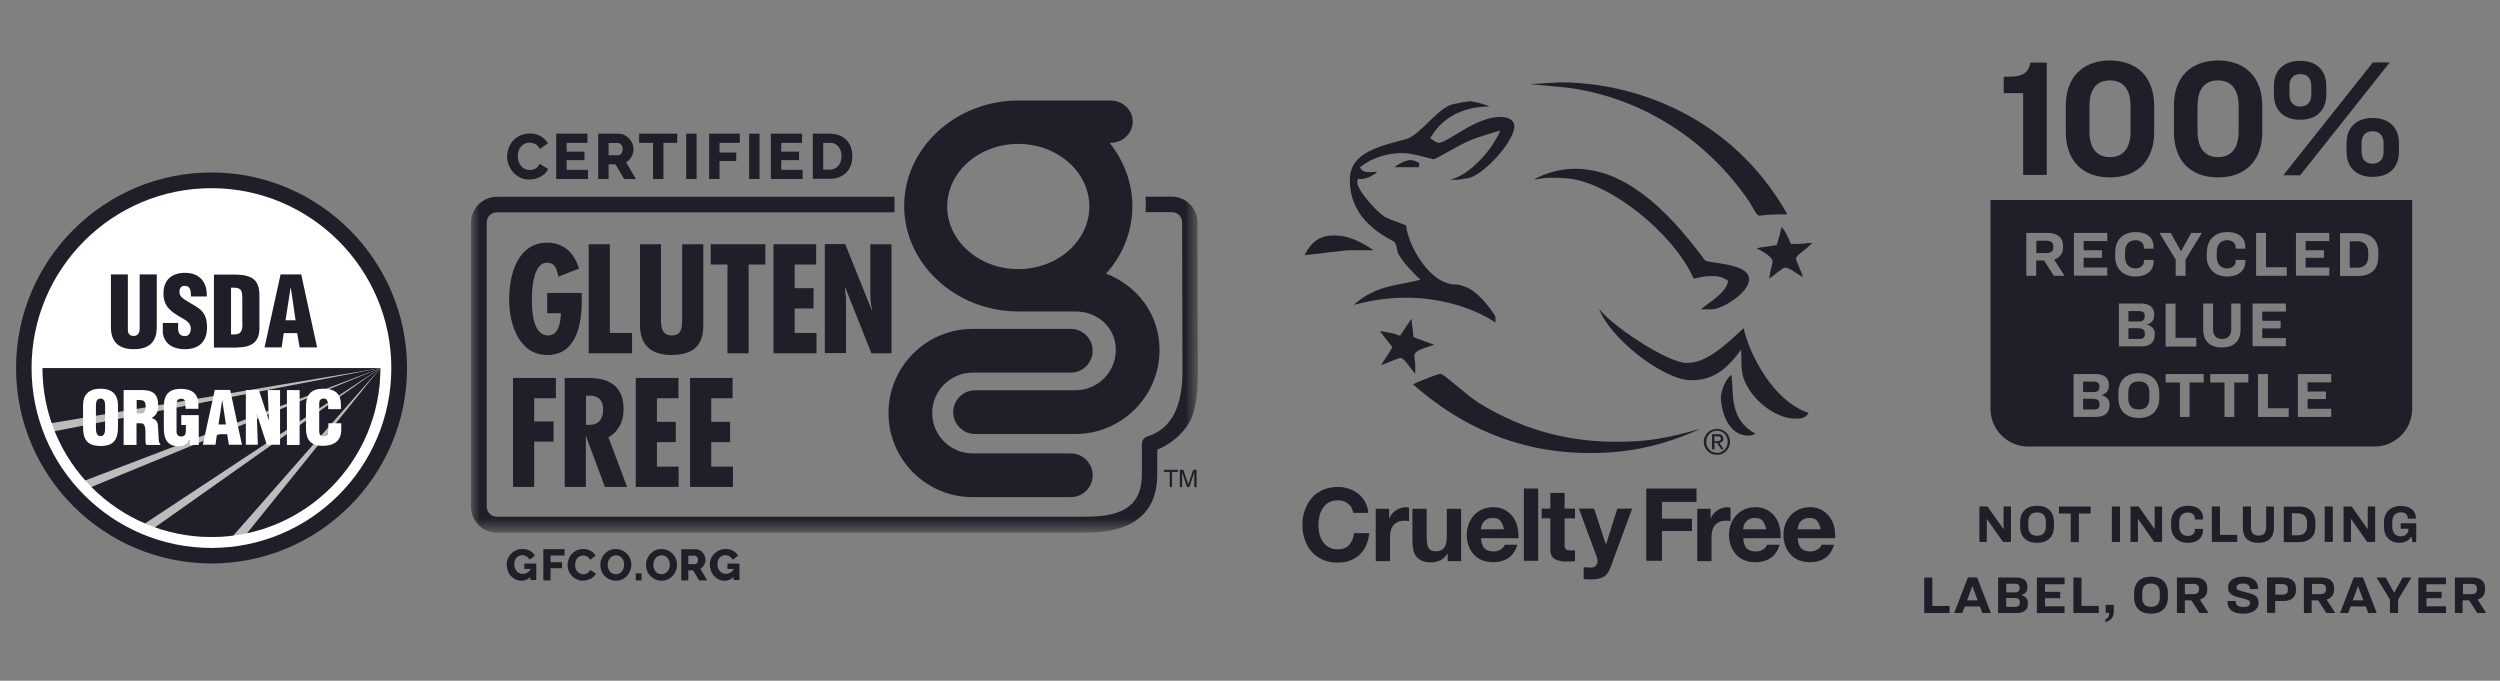 <svg viewBox="0 0 141.76 38.6" xmlns:xlink="http://www.w3.org/1999/xlink" xmlns="http://www.w3.org/2000/svg" data-name="Layer 1" id="Layer_1">
  <rect x="0" y="0" width="141.76" height="38.6" fill="#808080" stroke="none"/>
  <defs>
    <style>
      .cls-1 {
        mask: url(#mask);
      }

      .cls-2, .cls-3 {
        fill-rule: evenodd;
      }

      .cls-2, .cls-4 {
        fill: #fff;
      }

      .cls-5 {
        fill: #bdbcbc;
      }

      .cls-6 {
        mask: url(#mask-1);
      }

      .cls-3, .cls-7 {
        fill: #1f1f29;
      }

      .cls-8 {
        clip-path: url(#clippath);
      }
    </style>
    <clipPath id="clippath">
      <path d="M2.41,20.87c0,5.29,4.29,9.58,9.58,9.58s9.58-4.29,9.58-9.58H2.41Z" class="cls-5"></path>
    </clipPath>
    <mask maskUnits="userSpaceOnUse" height="25.29" width="41.2" y="4.89" x="26.71" id="mask">
      <g id="mask-2">
        <polygon points="26.71 4.89 67.92 4.89 67.92 30.18 26.71 30.18 26.71 4.89" class="cls-2" id="path-1"></polygon>
      </g>
    </mask>
    <mask maskUnits="userSpaceOnUse" height="25.29" width="41.2" y="4.89" x="26.71" id="mask-1">
      <g data-name="mask-2" id="mask-2-2">
        <polygon points="26.71 4.89 67.92 4.89 67.92 30.18 26.71 30.18 26.71 4.89" class="cls-2" data-name="path-1" id="path-1-2"></polygon>
      </g>
    </mask>
  </defs>
  <g>
    <path d="M22.64,20.84c0,5.83-4.73,10.56-10.57,10.56S1.51,26.67,1.51,20.84s4.73-10.57,10.56-10.57,10.57,4.72,10.57,10.57" class="cls-4"></path>
    <g>
      <path d="M2.41,20.87c0,5.29,4.29,9.58,9.58,9.58s9.58-4.29,9.58-9.58H2.41Z" class="cls-5"></path>
      <g class="cls-8">
        <polygon points="21.57 20.87 1.97 20.87 2.76 24.02 21.57 20.87" class="cls-7"></polygon>
        <polygon points="21.57 20.87 2.94 24.48 4.55 27.35 21.57 20.87" class="cls-7"></polygon>
        <polygon points="21.57 20.87 5.02 27.68 7.95 29.86 21.57 20.87" class="cls-7"></polygon>
        <polygon points="21.57 20.87 8.55 30.07 12.64 31.04 21.57 20.87" class="cls-7"></polygon>
        <polygon points="21.57 20.87 13.68 30.64 21.22 30.59 21.57 20.87" class="cls-7"></polygon>
      </g>
    </g>
    <path d="M.91,20.87c0,6.11,4.97,11.08,11.08,11.08s11.09-4.98,11.09-11.08-4.97-11.09-11.09-11.09S.91,14.76.91,20.87M1.79,20.87c0-5.63,4.58-10.2,10.2-10.2s10.2,4.58,10.2,10.2-4.58,10.2-10.2,10.2S1.79,26.5,1.79,20.87" class="cls-7"></path>
    <path d="M6.28,15.56h.97v3.12c0,.2.06.37.34.37.25,0,.33-.22.33-.4v-3.09h.97v3c0,.7-.31,1.24-1.3,1.24-.83,0-1.3-.39-1.3-1.24v-3Z" class="cls-7"></path>
    <path d="M10.1,18.32v.3c0,.23.08.44.39.44.23,0,.33-.21.33-.42,0-.35-.29-.48-.54-.63-.3-.17-.55-.33-.73-.54-.18-.21-.28-.46-.28-.83,0-.77.47-1.17,1.23-1.17.83,0,1.27.56,1.22,1.34h-.89c-.01-.25,0-.58-.32-.6-.2-.02-.31.09-.33.28-.03.24.1.37.29.5.36.23.68.38.91.58.22.21.36.49.36.99,0,.79-.44,1.24-1.25,1.24-.89,0-1.26-.5-1.26-1.05v-.44h.89Z" class="cls-7"></path>
    <path d="M13.1,16.31c.48,0,.63.04.64.52v1.36c.02.55,0,.82-.64.77v-2.65ZM13.44,19.7c.29,0,.6-.03.86-.19.28-.17.41-.48.41-.89v-1.84c0-.39-.06-.8-.43-1.02-.32-.18-.74-.19-1.09-.19h-1.06v4.14h1.31Z" class="cls-7"></path>
    <path d="M16.76,18.16h-.57l.29-1.85h.01l.27,1.85ZM15.97,19.7l.12-.81h.76l.14.81h.99l-.9-4.14h-1.17l-.91,4.14h.98Z" class="cls-7"></path>
    <path d="M5.96,24.29c0,.18-.02.44-.26.44-.23,0-.26-.26-.26-.44v-1.28c0-.19.03-.41.26-.41.24,0,.26.23.26.41v1.28ZM6.69,22.97c0-.6-.34-.93-.99-.93s-.99.33-.99.93v1.26c0,.7.25,1.06.99,1.06s.99-.36.99-1.06v-1.26Z" class="cls-4"></path>
    <path d="M7.75,22.68c.36,0,.51,0,.51.38,0,.19-.05.38-.26.38h-.25v-.76ZM7.75,24h.24c.17,0,.23.14.25.33.02.19,0,.45.01.72,0,.07.02.13.05.18h.79v-.04s-.05-.07-.07-.11c-.04-.2-.04-.73-.07-.98-.02-.21-.16-.35-.36-.4h0c.3-.15.38-.38.38-.72,0-.62-.3-.86-.89-.86h-1.07v3.11h.73v-1.23Z" class="cls-4"></path>
    <path d="M10.77,25.22l-.03-.27h-.01c-.15.26-.31.35-.63.35-.61,0-.81-.43-.81-.99v-1.27c0-.68.31-.99.97-.99.62,0,.99.27.99.9v.23h-.73v-.17c0-.27-.04-.4-.23-.4-.23,0-.28.12-.28.32v1.54c0,.17.08.28.27.28.25,0,.26-.2.26-.4v-.25h-.26v-.56h.99v1.69h-.5Z" class="cls-4"></path>
    <path d="M12.82,24.07h-.43l.21-1.39h0l.21,1.39ZM12.22,25.22l.08-.6h.58l.1.6h.74l-.67-3.11h-.87l-.68,3.11h.73Z" class="cls-4"></path>
    <polygon points="14.57 23.49 14.56 23.49 14.62 25.22 13.94 25.22 13.94 22.12 14.68 22.12 15.25 23.85 15.25 23.85 15.18 22.12 15.88 22.12 15.88 25.22 15.13 25.22 14.57 23.49" class="cls-4"></polygon>
    <rect height="3.11" width=".72" y="22.12" x="16.27" class="cls-4"></rect>
    <path d="M18.61,23.2v-.2c0-.27-.1-.4-.23-.4-.23,0-.28.11-.28.32v1.54c0,.17.07.28.25.28.25,0,.27-.25.27-.45v-.29h.73v.38c0,.53-.31.9-1.06.9-.67,0-.94-.35-.94-.98v-1.27c0-.68.32-.99.99-.99.62,0,.99.26.99.9v.26h-.73Z" class="cls-4"></path>
  </g>
  <g>
    <path d="M112.7,28.72l.91,1.29h0v-1.29s.42,0,.42,0v2.01h-.45l-.92-1.31h0v1.31s-.42,0-.42,0v-2.01h.46Z" class="cls-7"></path>
    <path d="M116.47,29.63v.2c0,.63-.37.95-.96.95s-.96-.32-.96-.95v-.2c0-.63.37-.95.96-.95s.96.32.96.95ZM115.01,29.61v.22c0,.39.18.55.5.55s.5-.16.5-.55v-.22c0-.39-.18-.55-.5-.55s-.5.16-.5.55Z" class="cls-7"></path>
    <path d="M118.55,28.72v.4h-.67v1.62h-.46v-1.62h-.67v-.4h1.79Z" class="cls-7"></path>
    <path d="M120.21,28.72v2.01h-.46v-2.01h.46Z" class="cls-7"></path>
    <path d="M121.27,28.72l.91,1.29h0v-1.29s.42,0,.42,0v2.01h-.45l-.92-1.31h0v1.31s-.42,0-.42,0v-2.01h.46Z" class="cls-7"></path>
    <path d="M124.92,29.38v.08h-.46v-.06c0-.19-.15-.34-.4-.34-.33,0-.49.23-.49.54v.25c0,.3.16.54.49.54.25,0,.4-.15.4-.34v-.06h.46v.08c0,.39-.28.71-.86.71s-.95-.38-.95-.93v-.24c0-.55.36-.93.96-.93s.85.31.85.71Z" class="cls-7"></path>
    <path d="M125.88,28.72v1.61h.98v.4h-1.44v-2.01h.47Z" class="cls-7"></path>
    <path d="M127.64,28.72v1.21c0,.29.15.44.43.44s.43-.15.43-.44v-1.21h.44v1.21c0,.54-.3.85-.88.85s-.88-.3-.88-.85v-1.21h.46Z" class="cls-7"></path>
    <path d="M130.35,28.72c.62,0,.94.36.94.89v.26c0,.53-.32.87-.94.87h-.85v-2.01h.86ZM129.96,30.35h.35c.34,0,.51-.21.51-.53v-.18c0-.32-.17-.53-.51-.53h-.35v1.25Z" class="cls-7"></path>
    <path d="M132.28,28.72v2.01h-.46v-2.01h.46Z" class="cls-7"></path>
    <path d="M133.35,28.72l.91,1.29h0v-1.29s.42,0,.42,0v2.01h-.45l-.92-1.31h0v1.31s-.42,0-.42,0v-2.01h.46Z" class="cls-7"></path>
    <path d="M136.99,29.36v.05h-.46v-.02c0-.2-.13-.34-.39-.34-.31,0-.49.22-.49.56v.24c0,.34.18.56.47.56.27,0,.45-.16.45-.39v-.04h-.44v-.31h.88v1.07h-.21l-.07-.32c-.12.19-.31.36-.68.36-.52,0-.87-.35-.87-.91v-.25c0-.55.35-.93.96-.93.56,0,.85.29.85.69Z" class="cls-7"></path>
    <path d="M109.57,32.75v1.61h.98v.4h-1.44v-2.01h.46Z" class="cls-7"></path>
    <path d="M112.26,34.39h-.85l-.14.37h-.46l.78-2.02h.52l.78,2.02h-.48l-.14-.37ZM111.54,34.04h.6l-.3-.81h0l-.3.81Z" class="cls-7"></path>
    <path d="M114.34,32.75c.4,0,.62.19.62.49v.07c0,.24-.13.37-.35.43h0c.24.07.38.22.38.44v.08c0,.31-.24.5-.62.5h-1.07v-2.01h1.03ZM113.76,33.59h.5c.16,0,.26-.08.26-.22v-.07c0-.12-.09-.2-.25-.2h-.51v.49ZM113.76,34.41h.52c.16,0,.25-.08.25-.21v-.07c0-.14-.09-.22-.27-.22h-.5v.5Z" class="cls-7"></path>
    <path d="M117.07,32.75v.38h-1.11v.43h.86v.36h-.86v.46h1.11v.38h-1.57v-2.01h1.57Z" class="cls-7"></path>
    <path d="M118.03,32.75v1.61h.98v.4h-1.44v-2.01h.47Z" class="cls-7"></path>
    <path d="M119.86,34.31v.34c0,.38-.17.54-.49.62v-.13c.19-.12.23-.18.23-.39h-.2v-.45h.45Z" class="cls-7"></path>
    <path d="M122.93,33.65v.2c0,.63-.37.95-.96.95s-.96-.32-.96-.95v-.2c0-.63.37-.95.96-.95s.96.32.96.95ZM121.47,33.64v.22c0,.39.18.55.5.55s.5-.16.5-.55v-.22c0-.39-.18-.55-.5-.55s-.5.16-.5.55Z" class="cls-7"></path>
    <path d="M123.9,34.76h-.46v-2.01h1.02c.46,0,.7.23.7.59v.12c0,.27-.16.46-.42.54l.49.76h-.51l-.46-.72h-.37v.72ZM123.9,33.69h.45c.24,0,.34-.09.34-.25v-.08c0-.16-.09-.25-.34-.25h-.46v.58Z" class="cls-7"></path>
    <path d="M128.05,33.35v.05h-.47v-.04c0-.15-.12-.27-.41-.27-.23,0-.35.09-.35.21,0,.14.11.18.47.27.61.13.78.28.78.61,0,.4-.37.62-.87.62-.6,0-.89-.26-.89-.66v-.06h.46v.03c0,.2.15.31.44.31.24,0,.38-.08.38-.22,0-.15-.09-.19-.49-.29-.58-.12-.76-.27-.76-.61,0-.36.32-.6.84-.6.58,0,.86.27.86.64Z" class="cls-7"></path>
    <path d="M129.49,32.75c.44,0,.7.23.7.6v.12c0,.38-.26.61-.7.61h-.48v.67h-.46v-2.01h.94ZM129.02,33.72h.38c.25,0,.33-.1.33-.26v-.08c0-.16-.09-.26-.33-.26h-.38v.6Z" class="cls-7"></path>
    <path d="M131.1,34.76h-.46v-2.01h1.01c.46,0,.7.23.7.59v.12c0,.27-.16.46-.42.54l.49.76h-.51l-.46-.72h-.37v.72ZM131.1,33.69h.45c.24,0,.34-.09.34-.25v-.08c0-.16-.09-.25-.33-.25h-.46v.58Z" class="cls-7"></path>
    <path d="M134.14,34.39h-.85l-.14.37h-.46l.78-2.02h.52l.78,2.02h-.48l-.14-.37ZM133.41,34.04h.6l-.3-.81h0l-.3.81Z" class="cls-7"></path>
    <path d="M135.28,32.75l.48.86.48-.86h.5l-.76,1.25v.76h-.46v-.76l-.76-1.25h.52Z" class="cls-7"></path>
    <path d="M138.7,32.75v.38h-1.11v.43h.86v.36h-.86v.46h1.11v.38h-1.57v-2.01h1.57Z" class="cls-7"></path>
    <path d="M139.66,34.76h-.46v-2.01h1.01c.46,0,.7.23.7.59v.12c0,.27-.16.46-.42.54l.49.76h-.51l-.46-.72h-.37v.72ZM139.66,33.69h.45c.24,0,.34-.09.34-.25v-.08c0-.16-.09-.25-.33-.25h-.46v.58Z" class="cls-7"></path>
  </g>
  <g id="News-A">
    <g id="Nav-Bar">
      <g id="Group-6">
        <g id="Group-5">
          <g class="cls-1">
            <path d="M50.72,12.04s0-.08,0-.13c0-.13-.01-.25-.01-.38s0-.25.01-.37v.88" class="cls-3" id="Fill-3"></path>
          </g>
          <g class="cls-6">
            <path d="M67.9,12.61c0-.41-.17-.78-.44-1.04-.13-.13-.27-.23-.44-.3-.18-.08-.37-.12-.57-.12h-1.49c0,.12.01.25.01.37s0,.25-.01.38c0,.04,0,.08,0,.13h1.5c.32,0,.57.26.57.57l.02,8.47c0,1.9-.57,3.24-1.99,3.68-.19.06-.31.23-.31.42v1.72c0,1.69-.95,2.41-3.18,2.41H28.17c-.32,0-.57-.26-.57-.57V12.61c0-.32.26-.57.57-.57h22.55v-.88h-22.55c-.8,0-1.46.65-1.46,1.46v16.12c0,.8.65,1.46,1.46,1.46h33.39c1.39,0,2.43-.29,3.1-.88.64-.55.96-1.35.96-2.41v-1.41c.48-.2,1.14-.58,1.66-1.3.5-.68.64-1.68.64-3.11l-.02-8.47" class="cls-3" id="Fill-4"></path>
          </g>
        </g>
        <path d="M60.72,25.71h-5.57c-1.26,0-2.29-1.03-2.29-2.29s1.03-2.29,2.29-2.29h5.57c.68,0,1.24-.56,1.24-1.24s-.56-1.24-1.24-1.24h-5.57c-2.63,0-4.77,2.14-4.77,4.77s2.14,4.77,4.77,4.77h5.57c.68,0,1.24-.56,1.24-1.24s-.56-1.24-1.24-1.24" class="cls-3" id="Fill-7"></path>
        <path d="M62.72,15.51c.97-1.07,1.49-2.42,1.49-3.82,0-1.29-.46-2.55-1.29-3.59h.05c.69,0,1.26-.54,1.26-1.2s-.56-1.2-1.26-1.2h-5.3c-3.53.04-6.4,2.72-6.4,5.98s2.9,5.98,6.47,5.98c.13,0,3.23,0,3.24,0,1.26,0,2.29.91,2.29,2.18s-1.03,2.29-2.29,2.29h-5.69c-.68,0-1.24.56-1.24,1.24s.56,1.24,1.24,1.24h5.69c2.63,0,4.77-2.14,4.77-4.77,0-1.97-1.21-3.62-3.04-4.33M61.77,11.71c0,1.96-1.81,3.55-4.03,3.55s-4.03-1.59-4.03-3.55,1.81-3.55,4.03-3.55,4.03,1.59,4.03,3.55" class="cls-3" id="Fill-8"></path>
        <path d="M28.76,8.84c0-.15.03-.31.09-.46.06-.15.14-.29.25-.41.11-.12.25-.22.4-.29.16-.07.34-.11.54-.11.24,0,.45.05.63.16.18.1.31.24.4.4l-.46.32c-.03-.07-.07-.12-.11-.17-.04-.04-.09-.08-.15-.11-.05-.03-.11-.05-.16-.06-.06-.01-.11-.02-.16-.02-.11,0-.21.02-.3.07-.08.05-.15.1-.21.18s-.1.15-.12.25c-.03.09-.04.18-.04.28,0,.1.02.2.05.29.03.09.08.18.14.25.06.07.13.13.21.17.08.04.18.06.28.06.05,0,.11,0,.16-.02.06-.01.11-.03.16-.06.05-.03.1-.06.14-.11.04-.04.08-.1.1-.16l.48.29c-.04.09-.1.18-.17.25-.08.07-.16.14-.26.19-.1.05-.2.09-.31.12-.11.03-.22.04-.33.04-.19,0-.36-.04-.51-.11-.16-.08-.29-.18-.4-.3-.11-.13-.2-.27-.26-.43-.06-.16-.09-.32-.09-.48" class="cls-3" id="Fill-9"></path>
        <polyline points="33.34 9.63 33.34 10.15 31.54 10.15 31.54 7.58 33.31 7.58 33.31 8.1 32.13 8.1 32.13 8.6 33.14 8.6 33.14 9.08 32.13 9.08 32.13 9.63 33.34 9.63" class="cls-3" id="Fill-10"></polyline>
        <path d="M33.92,10.15v-2.57h1.16c.12,0,.23.03.33.08.1.05.19.12.27.2.07.08.13.17.18.28.04.1.06.21.06.31,0,.08,0,.16-.03.23-.02.07-.05.14-.08.21-.04.07-.08.12-.13.18-.05.05-.11.1-.18.13l.56.95h-.67l-.49-.83h-.39v.83h-.59ZM34.51,8.8h.54c.07,0,.13-.03.18-.1.05-.07.08-.15.08-.25s-.03-.19-.09-.25c-.06-.06-.12-.09-.19-.09h-.52v.7h0Z" class="cls-3" id="Fill-11"></path>
        <polyline points="38.4 8.1 37.62 8.1 37.62 10.15 37.03 10.15 37.03 8.1 36.24 8.1 36.24 7.58 38.4 7.58 38.4 8.1" class="cls-3" id="Fill-12"></polyline>
        <polygon points="38.91 10.15 39.5 10.15 39.5 7.58 38.91 7.58 38.91 10.15" class="cls-3" id="Fill-13"></polygon>
        <polyline points="40.21 10.15 40.21 7.58 41.95 7.58 41.95 8.1 40.8 8.1 40.8 8.65 41.75 8.65 41.75 9.13 40.8 9.13 40.8 10.15 40.21 10.15" class="cls-3" id="Fill-14"></polyline>
        <polygon points="42.48 10.15 43.07 10.15 43.07 7.58 42.48 7.58 42.48 10.15" class="cls-3" id="Fill-15"></polygon>
        <polyline points="45.51 9.63 45.51 10.15 43.71 10.15 43.71 7.58 45.48 7.58 45.48 8.1 44.3 8.1 44.3 8.6 45.31 8.6 45.31 9.08 44.3 9.08 44.3 9.63 45.51 9.63" class="cls-3" id="Fill-16"></polyline>
        <path d="M46.09,10.15v-2.57h.96c.21,0,.4.03.56.1.16.07.29.16.4.27.11.12.19.25.24.41.05.16.08.32.08.5,0,.2-.03.37-.09.53-.06.16-.15.29-.26.4-.11.11-.25.2-.4.26-.16.06-.33.09-.53.09h-.96ZM47.72,8.86c0-.11-.01-.22-.05-.31-.03-.09-.07-.17-.13-.24-.06-.07-.13-.12-.21-.16-.08-.04-.18-.05-.29-.05h-.36v1.52h.36c.11,0,.2-.02.29-.06.08-.04.15-.09.21-.16.06-.07.1-.15.13-.24.03-.09.05-.19.05-.31h0Z" class="cls-3" id="Fill-17"></path>
        <path d="M30.05,32.74c-.13.12-.29.19-.47.19-.12,0-.23-.02-.33-.07-.1-.04-.19-.11-.27-.19-.08-.08-.14-.18-.18-.29-.04-.11-.07-.24-.07-.37,0-.12.02-.24.07-.34.04-.11.11-.2.19-.28.08-.08.17-.14.28-.19.11-.05.22-.07.35-.07.16,0,.31.03.43.1.12.07.22.16.28.28l-.3.23c-.04-.08-.1-.14-.17-.19-.08-.04-.16-.07-.25-.07-.07,0-.13.01-.19.04-.06.03-.1.07-.14.11-.04.05-.07.11-.09.17-.02.06-.03.13-.03.21s.01.15.04.21c.02.06.06.12.1.17.04.05.09.08.15.11.06.03.12.04.19.04.16,0,.3-.07.43-.22v-.06h-.34v-.3h.68v.93h-.34v-.17" class="cls-3" id="Fill-18"></path>
        <polyline points="30.81 31.14 30.81 32.91 31.22 32.91 31.22 32.22 31.87 32.22 31.87 31.88 31.22 31.88 31.22 31.5 32.01 31.5 32.01 31.14 30.81 31.14" class="cls-3" id="Fill-19"></polyline>
        <path d="M32.19,32.01c0-.11.02-.21.06-.32s.1-.2.17-.28c.08-.08.17-.15.28-.2.11-.05.23-.08.37-.08.17,0,.31.04.43.11.12.07.21.16.27.28l-.31.22s-.05-.09-.08-.12c-.03-.03-.06-.06-.1-.07-.04-.02-.07-.03-.11-.04s-.08-.01-.11-.01c-.08,0-.15.02-.2.05-.06.03-.11.07-.14.12-.04.05-.07.11-.08.17-.02.06-.03.13-.03.19,0,.07.01.14.03.2.02.06.05.12.09.17.04.05.09.09.15.12.06.03.12.04.19.04.04,0,.07,0,.11-.01.04,0,.08-.02.11-.04.04-.02.07-.04.1-.08.03-.03.05-.07.07-.11l.33.2c-.03.06-.07.12-.12.17-.05.05-.11.09-.18.13-.07.03-.14.06-.22.08s-.15.03-.22.03c-.13,0-.25-.03-.35-.08-.11-.05-.2-.12-.28-.21-.08-.09-.14-.18-.18-.29-.04-.11-.06-.22-.06-.33" class="cls-3" id="Fill-20"></path>
        <path d="M34.92,32.93c-.13,0-.25-.03-.36-.08-.11-.05-.2-.12-.28-.2-.08-.08-.14-.18-.18-.29-.04-.11-.06-.22-.06-.33s.02-.23.07-.34c.04-.11.11-.2.18-.29.08-.08.17-.15.28-.2.11-.05.23-.07.35-.07s.25.03.36.08c.11.05.2.12.28.2.08.08.14.18.18.29.04.11.06.22.06.33s-.02.23-.07.34c-.04.11-.11.2-.18.29-.08.08-.17.15-.28.2-.11.05-.23.07-.35.07M34.46,32.03c0,.07,0,.13.03.2.02.06.05.12.09.17.04.05.09.09.15.12.06.03.12.04.2.04s.15-.02.2-.05c.06-.03.11-.07.14-.12.04-.05.07-.11.09-.17s.03-.13.03-.2,0-.13-.03-.2c-.02-.06-.05-.12-.09-.17-.04-.05-.09-.09-.15-.12-.06-.03-.12-.04-.2-.04s-.15.02-.2.05c-.06.03-.11.07-.14.12-.04.05-.07.11-.09.17-.02.06-.03.13-.03.2" class="cls-3" id="Fill-21"></path>
        <polygon points="36.05 32.91 36.38 32.91 36.38 32.51 36.05 32.51 36.05 32.91" class="cls-3" id="Fill-22"></polygon>
        <path d="M37.51,32.93c-.13,0-.25-.03-.36-.08-.11-.05-.2-.12-.28-.2-.08-.08-.14-.18-.18-.29-.04-.11-.06-.22-.06-.33s.02-.23.07-.34c.04-.11.11-.2.18-.29.08-.08.17-.15.28-.2.11-.05.23-.07.35-.07s.25.03.36.08c.11.05.2.12.28.2.08.08.14.18.18.29.04.11.06.22.06.33s-.02.23-.07.34c-.04.11-.11.2-.18.29-.08.08-.17.15-.28.2-.11.05-.23.07-.35.07M37.05,32.03c0,.07,0,.13.03.2.02.06.05.12.09.17.04.05.09.09.15.12.06.03.12.04.2.04s.15-.02.2-.05c.06-.03.11-.07.14-.12.04-.05.07-.11.09-.17.02-.06.03-.13.03-.2s0-.13-.03-.2c-.02-.06-.05-.12-.09-.17-.04-.05-.09-.09-.15-.12-.06-.03-.12-.04-.2-.04s-.15.02-.2.05c-.06.03-.11.07-.14.12-.04.05-.07.11-.09.17-.02.06-.03.13-.03.2" class="cls-3" id="Fill-23"></path>
        <path d="M38.63,32.91v-1.77h.8c.08,0,.16.02.23.05.07.03.13.08.18.14.05.06.09.12.12.19.03.07.04.14.04.22,0,.05,0,.11-.02.16-.01.05-.03.1-.06.14-.02.05-.06.09-.09.12-.04.04-.08.07-.12.09l.39.66h-.46l-.34-.57h-.27v.57h-.41ZM39.04,31.99h.37s.09-.02.12-.07c.04-.05.05-.1.05-.18s-.02-.13-.06-.17c-.04-.04-.08-.06-.13-.06h-.36v.48h0Z" class="cls-3" id="Fill-24"></path>
        <path d="M41.57,32.74c-.13.12-.29.19-.47.19-.12,0-.23-.02-.33-.07-.1-.04-.19-.11-.27-.19-.08-.08-.14-.18-.18-.29-.04-.11-.07-.24-.07-.37,0-.12.02-.24.07-.34.04-.11.11-.2.19-.28.08-.08.17-.14.28-.19.11-.05.22-.07.35-.07.16,0,.31.03.43.1.12.07.22.16.28.28l-.3.23c-.04-.08-.1-.14-.17-.19-.08-.04-.16-.07-.25-.07-.07,0-.13.01-.19.04-.06.03-.1.07-.14.11-.04.05-.07.11-.09.17-.02.06-.03.13-.03.21s.01.15.04.21c.02.06.06.12.1.17.04.05.09.08.15.11.06.03.12.04.19.04.16,0,.3-.07.43-.22v-.06h-.34v-.3h.68v.93h-.34v-.17" class="cls-3" id="Fill-25"></path>
        <path d="M32.99,16.59v.48c0,1.31-.31,3.06-1.95,3.06s-2.17-1.79-2.17-3.15.45-3.22,2.17-3.22c.93,0,1.53.59,1.79,1.47l-1.17.46c-.06-.31-.15-.79-.61-.79-.81-.05-.89,1.47-.89,2.06,0,.64.04,2.06.93,2.06.61,0,.71-.84.71-1.26h-.77v-1.15h1.97" class="cls-3" id="Fill-26"></path>
        <polyline points="34.58 13.85 34.58 18.88 35.84 18.88 35.84 20.03 33.38 20.03 33.38 13.85 34.58 13.85" class="cls-3" id="Fill-27"></polyline>
        <path d="M37.48,13.85v4c0,.47-.06,1.17.6,1.17.59,0,.59-.45.6-.91v-4.26h1.2v4.51c0,.66-.07,1.77-1.8,1.77-1.12,0-1.79-.53-1.79-1.69v-4.59h1.2" class="cls-3" id="Fill-28"></path>
        <polyline points="43.4 13.85 43.4 15 42.45 15 42.45 20.03 41.25 20.03 41.25 15 40.3 15 40.3 13.85 43.4 13.85" class="cls-3" id="Fill-29"></polyline>
        <polyline points="46.28 13.85 46.28 15 45.06 15 45.06 16.34 46.13 16.34 46.13 17.49 45.06 17.49 45.06 18.88 46.3 18.88 46.3 20.03 43.86 20.03 43.86 13.85 46.28 13.85" class="cls-3" id="Fill-30"></polyline>
        <path d="M47.93,13.85l1.5,3.73.02-.02c-.07-.29-.1-.61-.1-.93v-2.78h1.2v6.18h-1.14l-1.48-3.73-.02.02.06.62v.25s0,2.83,0,2.83h-1.2v-6.18h1.15" class="cls-3" id="Fill-31"></path>
        <polyline points="31.52 21.43 31.52 22.58 30.29 22.58 30.29 23.9 31.39 23.9 31.39 25.04 30.29 25.04 30.29 27.61 29.09 27.61 29.09 21.43 31.52 21.43" class="cls-3" id="Fill-32"></polyline>
        <path d="M32.02,27.61v-6.18h1.21c.77,0,2.13.08,2.13,1.77,0,.68-.27,1.26-.86,1.6l1.06,2.81h-1.26l-1.06-2.85h-.02v2.85h-1.2ZM33.22,24.09h.21c.55,0,.77-.37.77-.88,0-.44-.21-.8-.81-.77h-.16v1.65h0Z" class="cls-3" id="Fill-33"></path>
        <polyline points="38.47 21.43 38.47 22.58 37.25 22.58 37.25 23.92 38.32 23.92 38.32 25.07 37.25 25.07 37.25 26.46 38.48 26.46 38.48 27.61 36.05 27.61 36.05 21.43 38.47 21.43" class="cls-3" id="Fill-34"></polyline>
        <polyline points="41.54 21.43 41.54 22.58 40.33 22.58 40.33 23.92 41.4 23.92 41.4 25.07 40.33 25.07 40.33 26.46 41.56 26.46 41.56 27.61 39.13 27.61 39.13 21.43 41.54 21.43" class="cls-3" id="Fill-35"></polyline>
        <polyline points="66.79 26.64 66.79 26.76 66.46 26.76 66.46 27.62 66.33 27.62 66.33 26.76 66 26.76 66 26.64 66.79 26.64" class="cls-3" id="Fill-36"></polyline>
        <path d="M66.91,26.64h.19l.28.83.28-.83h.19v.98h-.13v-.58s0-.05,0-.1c0-.05,0-.1,0-.15l-.28.83h-.13l-.28-.83v.03s0,.06,0,.11c0,.05,0,.09,0,.11v.58h-.13v-.98" class="cls-3" id="Fill-37"></path>
      </g>
    </g>
  </g>
  <g>
    <path d="M113.63,4.35h.31c.78,0,1.1-.25,1.19-.8h.93v6.37h-1.34v-4.64h-1.1v-.93Z" class="cls-7"></path>
    <path d="M122.15,5.99v1.5c0,1.6-.94,2.57-2.51,2.57s-2.5-.97-2.5-2.57v-1.5c0-1.59.94-2.56,2.5-2.56s2.51.97,2.51,2.56ZM118.48,6.02v1.43c0,.91.38,1.46,1.16,1.46s1.17-.54,1.17-1.46v-1.43c0-.91-.38-1.46-1.17-1.46s-1.16.54-1.16,1.46Z" class="cls-7"></path>
    <path d="M128.28,5.99v1.5c0,1.6-.94,2.57-2.51,2.57s-2.5-.97-2.5-2.57v-1.5c0-1.59.94-2.56,2.5-2.56s2.51.97,2.51,2.56ZM124.61,6.02v1.43c0,.91.38,1.46,1.16,1.46s1.17-.54,1.17-1.46v-1.43c0-.91-.38-1.46-1.17-1.46s-1.16.54-1.16,1.46Z" class="cls-7"></path>
    <path d="M131.91,4.88v.48c0,.89-.55,1.43-1.48,1.43s-1.49-.54-1.49-1.43v-.48c0-.89.55-1.43,1.49-1.43s1.48.54,1.48,1.43ZM130.43,9.94h-.96l5.08-6.4h.96l-5.08,6.4ZM129.82,4.88v.48c0,.39.19.68.62.68s.62-.29.62-.68v-.48c0-.39-.19-.68-.62-.68s-.62.29-.62.68ZM133.06,8.6v-.48c0-.89.55-1.43,1.48-1.43s1.49.54,1.49,1.43v.48c0,.89-.55,1.43-1.49,1.43s-1.48-.54-1.48-1.43ZM135.16,8.6v-.48c0-.39-.2-.68-.63-.68s-.62.29-.62.68v.48c0,.39.19.68.62.68s.63-.29.63-.68Z" class="cls-7"></path>
    <g>
      <path d="M119.04,21.96v-.08c0-.15-.11-.24-.3-.24h-.62v.59h.61c.19,0,.31-.09.31-.26Z" class="cls-7"></path>
      <path d="M116.02,13.65h-.55v.7h.54c.29,0,.42-.11.42-.3v-.1c0-.19-.11-.3-.41-.3Z" class="cls-7"></path>
      <path d="M121.28,21.63c-.39,0-.6.2-.6.66v.27c0,.47.22.66.6.66s.6-.2.6-.66v-.27c0-.47-.21-.66-.6-.66Z" class="cls-7"></path>
      <path d="M118.73,22.61h-.61v.61h.63c.19,0,.3-.09.3-.25v-.08c0-.17-.11-.27-.32-.27Z" class="cls-7"></path>
      <path d="M133.67,13.68h-.43v1.5h.43c.42,0,.62-.26.62-.64v-.22c0-.39-.2-.64-.62-.64Z" class="cls-7"></path>
      <path d="M121.3,18.61h-.61v.61h.63c.19,0,.3-.09.3-.25v-.08c0-.17-.11-.27-.32-.27Z" class="cls-7"></path>
      <path d="M112.87,11.34v11.85c0,1.17.96,2.13,2.13,2.13h19.65c1.17,0,2.13-.96,2.13-2.13v-11.85h-23.91ZM127.93,13.21h.56v1.94h1.18v.49h-1.74v-2.43ZM125.14,14.29c0-.66.43-1.13,1.15-1.13s1.03.37,1.03.85v.09h-.55v-.07c0-.23-.18-.41-.48-.41-.39,0-.59.28-.59.65v.3c0,.36.19.65.59.65.3,0,.48-.18.48-.41v-.07h.55v.09c0,.47-.34.85-1.04.85s-1.15-.46-1.15-1.13v-.28ZM122.18,18.94v.09c0,.38-.28.61-.74.61h-1.29v-2.43h1.25c.49,0,.75.23.75.59v.08c0,.29-.16.45-.42.52h0c.29.08.46.26.46.54ZM117.6,13.21h1.89v.46h-1.34v.52h1.04v.43h-1.04v.55h1.34v.46h-1.89v-2.43ZM116.46,15.64l-.55-.87h-.45v.87h-.56v-2.43h1.23c.55,0,.85.27.85.71v.14c0,.32-.19.56-.5.66l.59.92h-.61ZM119.61,23.03c0,.38-.29.61-.74.61h-1.29v-2.43h1.25c.48,0,.75.23.75.59v.08c0,.29-.16.45-.42.52h0c.29.08.46.26.46.54v.09ZM119.94,14.29c0-.66.43-1.13,1.15-1.13s1.03.37,1.03.85v.09h-.55v-.07c0-.23-.18-.41-.48-.41-.39,0-.59.28-.59.65v.3c0,.36.19.65.59.65.3,0,.48-.18.48-.41v-.07h.55v.09c0,.47-.34.85-1.04.85s-1.14-.46-1.14-1.13v-.28ZM122.44,22.55c0,.76-.45,1.15-1.16,1.15s-1.16-.39-1.16-1.15v-.24c0-.76.45-1.15,1.16-1.15s1.16.39,1.16,1.15v.24ZM123.09,13.21l.58,1.04.58-1.04h.6l-.92,1.51v.92h-.56v-.92l-.92-1.51h.63ZM124.54,19.16v.49h-1.74v-2.43h.56v1.94h1.18ZM124.96,21.69h-.8v1.95h-.55v-1.95h-.81v-.48h2.16v.48ZM124.93,18.67v-1.46h.56v1.47c0,.35.19.54.51.54s.52-.19.52-.54v-1.47h.53v1.46c0,.66-.36,1.03-1.06,1.03s-1.06-.37-1.06-1.03ZM127.49,21.69h-.8v1.95h-.55v-1.95h-.81v-.48h2.16v.48ZM127.73,17.21h1.89v.46h-1.34v.52h1.04v.43h-1.04v.55h1.34v.46h-1.89v-2.43ZM129.78,23.64h-1.74v-2.43h.56v1.94h1.18v.49ZM130.19,13.21h1.89v.46h-1.34v.52h1.04v.43h-1.04v.55h1.34v.46h-1.89v-2.43ZM132.19,21.68h-1.34v.52h1.04v.43h-1.04v.55h1.34v.46h-1.89v-2.43h1.89v.46ZM134.85,14.6c0,.64-.38,1.05-1.13,1.05h-1.03v-2.43h1.04c.75,0,1.13.43,1.13,1.07v.31Z" class="cls-7"></path>
      <path d="M121.61,17.96v-.08c0-.15-.11-.24-.3-.24h-.62v.59h.61c.19,0,.31-.09.31-.26Z" class="cls-7"></path>
    </g>
  </g>
  <g>
    <g>
      <g>
        <path d="M83.28,5.73c.18,0,.82.14,1.19.31-1.17,0-2.56.38-3.37,1.8.12.06.32.26.48.26.5,0,2.08-1.47,3.5-1.47.43,0,.79.17.79.53,0,.86-1.8,2.86-2.7,2.96-.21.01-.49.1-.63.07h-.32c1.12-.25,2.4-1.69,2.85-2.79-.5.15-1.07.31-1.61.52-.72.28-2.02,1.11-2.18,1.11-.06,0-1.18-.35-1.76-.35-.7,0-1.62.18-2.41.81.21.39.61.24.99.26-.27.22-.65.45-1.08.39.02.04-.06,0-.06.19,0,.47,1.14,1.73,1.59,1.98.34.18.77.3,1.18.47.11,1.11,1.34,3.4,2.86,3.35.15,0,.38.09.51.14.6.19,1.38,1.12,1.7,1.69v.33c-1.51-1.01-3.52-1.41-5.03-1.41-1.05,0-1.98.14-3.01.41,1.27-1.15,2.54-1.09,3.78-1.43-.41-.39-.95-.94-1.24-1.45-.12-.2-.06-.63-.32-.75-1.78-.91-2.44-2.12-2.44-3.47,0-1.56,1.74-1.91,3.18-2.3.81-.21,1.78-1.76,2.66-1.98.29-.07.7-.15.89-.15" class="cls-7"></path>
        <path d="M88.47,4.67c4.23,0,9.75,1.93,12.88,7.48-1.29,0-1.4.08-1.58.08s-.39-.51-.57-.78c-2.69-3.96-6.58-5.89-9.86-6.41-.83-.14-1.69-.17-2.56-.27.6-.03,1.5-.1,1.69-.1" class="cls-7"></path>
        <path d="M79.99,9.08c.17,0,.34.07.48.16v.24h-1.39c.29-.25.74-.41.91-.41" class="cls-7"></path>
        <path d="M89.31,9.57c2.71,0,5.09,2.1,7.35,5.17.16.23,2.52.13,2.52,1.1,0,.79-1.58,1.7-2.09,1.7h-.64c.56-.46,1.46-.97,1.54-1.62-.47-.3-.67-.26-1.12-.26-.18,0-.52.07-.83.14-1.14-2.56-4.73-5.45-7.13-5.68-1.46-.13-1.67.08-1.92.05.68-.37,1.5-.6,2.31-.6" class="cls-7"></path>
        <path d="M101.03,12.87c.25.29.39.65.52.96.27.01.6.01.96-.05h.24c-.28.34-.91.69-.91.87,0,.17.29.68.4,1.08-.32-.21-.82-.56-1-.56-.17,0-.6.42-.92.63.05-.46.19-.81.19-.98,0-.29-.77-.67-.91-.74.38-.1.79-.1,1.14-.19.12-.3.19-.65.29-1.03" class="cls-7"></path>
        <path d="M75.69,13.35c.7,0,1.37.28,2.2.84h-1.5s-2.41.28-2.41.28c.46-.95,1.05-1.12,1.72-1.12" class="cls-7"></path>
        <path d="M90.66,17.48c.55.86,3.86,3.1,4.98,3.1,1.08,0,2.03-.85,3.23-1.97.34,1.51,1.68,4.13,3.67,4.8-.13.35-.57.33-.76.33-1.02,0-2.47-.99-2.93-2.34-.14-.45-.09-1.05-.12-1.58-.92,1.29-1.73,1.74-2.84,1.74-1.58,0-4.66-2.43-5.22-4.07" class="cls-7"></path>
        <path d="M80.04,18.06c.02.37.09.73.11,1.05.32.14.73.27,1.18.44-1.55.48-1.04.47-1.08,1.33v.32c-.25-.29-.64-.9-.82-.9s-.72.28-1.11.4c.21-.38.5-.73.63-1.02l-.71-.91c.4.06.82.13,1.15.27.18-.27.4-.62.65-.97" class="cls-7"></path>
        <path d="M81.7,21.2c.17,0,1.48,1.23,2.19,1.67,2.7,1.64,5.24,2.18,7.79,2.18,1.73,0,2.82-.19,4.76-.74-2.2.98-4.08,1.38-6.27,1.38-3.23,0-6.69-.94-10.05-3.9.5-.23,1.4-.59,1.57-.59" class="cls-7"></path>
        <path d="M98.18,21.27c.15,1.02-.16,2.5,1.36,3.32-.16.1-.24.11-.42.11-1.21,0-1.54-1.59-1.54-2.11,0-.38.24-1.1.6-1.33" class="cls-7"></path>
      </g>
      <g>
        <path d="M76.65,28.8c-.05-.09-.12-.16-.2-.23-.08-.07-.17-.12-.27-.15-.1-.04-.21-.05-.32-.05-.2,0-.37.04-.51.12s-.25.18-.34.32c-.09.13-.15.28-.19.45-.04.17-.06.34-.06.52,0,.17.02.34.06.5.04.16.1.31.19.44.09.13.2.23.34.31s.31.12.51.12c.27,0,.49-.08.64-.25.15-.17.25-.39.28-.67h.86c-.02.26-.08.49-.18.7-.09.21-.22.38-.37.53-.16.14-.34.26-.55.33-.21.08-.44.11-.69.11-.31,0-.59-.05-.84-.16-.25-.11-.46-.26-.63-.45s-.3-.42-.39-.68c-.09-.26-.14-.54-.14-.83,0-.31.04-.59.14-.85.09-.26.22-.49.39-.69.17-.2.38-.35.63-.46.25-.11.53-.17.84-.17.22,0,.44.03.63.1.2.07.38.16.53.28.16.12.29.28.39.46.1.18.17.39.19.63h-.86c-.01-.1-.05-.2-.1-.28Z" class="cls-7"></path>
        <path d="M78.77,28.84v.55s.01,0,.01,0c.04-.09.09-.18.15-.25.06-.08.14-.15.22-.2.08-.05.17-.1.27-.13.09-.03.19-.05.3-.05.05,0,.11.01.18.03v.76s-.08-.01-.14-.02-.1,0-.15,0c-.15,0-.27.02-.37.08-.1.05-.19.12-.25.2-.06.09-.11.19-.13.3-.03.12-.04.24-.04.37v1.34h-.81v-2.97h.77Z" class="cls-7"></path>
        <path d="M82.09,31.81v-.41s-.02,0-.02,0c-.1.17-.24.3-.4.37-.16.08-.33.12-.5.12-.22,0-.39-.03-.53-.09-.14-.06-.25-.14-.33-.24s-.14-.23-.17-.38c-.03-.15-.05-.32-.05-.5v-1.83h.81v1.68c0,.24.04.43.11.55.08.12.21.18.4.18.22,0,.38-.07.48-.2.1-.13.15-.35.15-.65v-1.56h.81v2.97h-.77Z" class="cls-7"></path>
        <path d="M84.17,31.09c.12.12.3.18.52.18.16,0,.3-.04.42-.12.12-.08.19-.17.22-.26h.71c-.11.36-.29.61-.52.76-.23.15-.52.23-.85.23-.23,0-.44-.04-.62-.11-.19-.08-.34-.18-.47-.32-.13-.14-.23-.3-.3-.49-.07-.19-.11-.4-.11-.63s.04-.43.11-.62.18-.36.31-.5c.13-.14.29-.25.47-.33.18-.08.39-.12.61-.12.25,0,.47.05.65.15s.34.23.46.39c.12.16.21.35.26.56.05.21.07.43.06.66h-2.12c.01.26.08.46.2.57ZM85.08,29.53c-.1-.11-.24-.16-.44-.16-.13,0-.24.02-.32.07-.09.04-.15.1-.2.16s-.09.13-.11.21c-.02.07-.03.14-.04.2h1.31c-.04-.21-.11-.36-.2-.47Z" class="cls-7"></path>
        <path d="M87.22,27.7v4.1h-.81v-4.1h.81Z" class="cls-7"></path>
        <path d="M89.31,28.84v.55h-.59s0,1.47,0,1.47c0,.14.02.23.07.28.04.05.14.07.27.07.05,0,.09,0,.13,0,.04,0,.08,0,.12-.02v.63c-.07.01-.14.02-.23.02-.08,0-.16,0-.24,0-.13,0-.24,0-.36-.03-.11-.02-.21-.05-.3-.1s-.15-.12-.2-.21c-.05-.09-.07-.21-.07-.36v-1.75s-.49,0-.49,0v-.55h.49s0-.89,0-.89h.81v.89s.59,0,.59,0Z" class="cls-7"></path>
        <path d="M90.95,32.69c-.16.1-.37.16-.65.16-.08,0-.17,0-.25,0-.08,0-.16-.01-.25-.02v-.67c.08,0,.15.02.23.02.08,0,.16,0,.24,0,.11-.01.18-.05.24-.13s.08-.15.08-.24c0-.07-.01-.13-.03-.18l-1.03-2.79h.86s.67,2.03.67,2.03h.01l.64-2.03h.84s-1.23,3.34-1.23,3.34c-.09.24-.21.41-.36.52Z" class="cls-7"></path>
        <path d="M96.2,27.7v.76h-1.96s0,.95,0,.95h1.7v.7h-1.7s0,1.69,0,1.69h-.89v-4.1h2.85Z" class="cls-7"></path>
        <path d="M97,28.84v.55s.01,0,.01,0c.04-.09.09-.18.15-.25.06-.08.14-.15.22-.2.08-.05.17-.1.27-.13.09-.03.19-.05.3-.05.05,0,.11.01.18.03v.76s-.08-.01-.14-.02-.1,0-.15,0c-.15,0-.27.02-.37.08-.1.05-.19.12-.25.2-.06.09-.11.19-.13.3-.03.12-.04.24-.04.37v1.34h-.81v-2.97h.77Z" class="cls-7"></path>
        <path d="M99.04,31.09c.12.12.3.18.52.18.16,0,.3-.04.42-.12.12-.08.19-.17.22-.26h.71c-.11.36-.29.61-.52.76-.23.15-.52.23-.85.23-.23,0-.44-.04-.62-.11-.19-.08-.34-.18-.47-.32-.13-.14-.23-.3-.3-.49-.07-.19-.11-.4-.11-.63,0-.22.04-.43.11-.62s.18-.36.31-.5c.13-.14.29-.25.47-.33.18-.08.39-.12.61-.12.25,0,.47.05.65.15.19.1.34.23.46.39.12.16.21.35.26.56.05.21.07.43.06.66h-2.12c.01.26.08.46.2.57ZM99.95,29.53c-.1-.11-.24-.16-.44-.16-.13,0-.24.02-.32.07-.09.04-.15.1-.2.16s-.09.13-.11.21c-.02.07-.03.14-.04.2h1.31c-.04-.21-.11-.36-.2-.47Z" class="cls-7"></path>
        <path d="M102.13,31.09c.12.12.3.18.52.18.16,0,.3-.04.42-.12.12-.08.19-.17.22-.26h.71c-.11.36-.29.61-.52.76-.23.15-.52.23-.85.23-.23,0-.44-.04-.62-.11-.19-.08-.34-.18-.47-.32-.13-.14-.23-.3-.3-.49-.07-.19-.11-.4-.11-.63s.04-.43.11-.62c.07-.19.18-.36.31-.5.13-.14.29-.25.47-.33.18-.08.39-.12.61-.12.25,0,.47.05.65.15s.34.23.46.39c.12.16.21.35.26.56.05.21.07.43.06.66h-2.12c.01.26.08.46.2.57ZM103.04,29.53c-.1-.11-.24-.16-.44-.16-.13,0-.24.02-.32.07-.09.04-.15.1-.2.16s-.09.13-.11.21c-.02.07-.03.14-.04.2h1.31c-.04-.21-.11-.36-.2-.47Z" class="cls-7"></path>
      </g>
    </g>
    <path d="M97.35,25.01s.06,0,.09,0c.03,0,.05,0,.07-.02.02-.01.04-.02.05-.04.01-.02.02-.05.02-.08,0-.03,0-.05-.02-.07-.01-.02-.03-.03-.04-.04-.02-.01-.04-.02-.06-.02-.02,0-.04,0-.07,0h-.18v.28h.14ZM97.41,24.62c.1,0,.18.02.23.06.05.04.08.1.08.19,0,.08-.02.13-.07.17-.04.04-.1.06-.16.06l.25.38h-.14l-.24-.37h-.14v.37h-.14v-.86h.34ZM96.8,25.3c.03.08.07.15.13.2.05.06.12.1.19.13.07.03.16.05.24.05s.17-.01.24-.05c.07-.03.14-.08.19-.13.05-.06.1-.12.13-.2.03-.08.05-.16.05-.25s-.02-.17-.05-.25c-.03-.08-.07-.14-.13-.2-.06-.06-.12-.1-.19-.13-.07-.03-.15-.05-.24-.05s-.17.02-.24.05c-.08.03-.14.08-.19.13-.06.06-.1.12-.13.2-.03.08-.05.16-.05.25s.02.17.05.25M96.67,24.76c.04-.09.09-.16.16-.23.07-.07.15-.12.24-.15.09-.04.19-.06.29-.06s.2.02.29.06c.09.04.17.09.23.15.07.07.12.14.16.23.04.09.06.19.06.29s-.02.2-.06.29c-.04.09-.09.17-.16.24-.07.07-.14.12-.23.16-.09.04-.19.05-.29.05s-.2-.02-.29-.05c-.09-.04-.17-.09-.24-.16-.07-.07-.12-.14-.16-.24-.04-.09-.06-.19-.06-.29s.02-.2.06-.29" class="cls-7"></path>
  </g>
</svg>